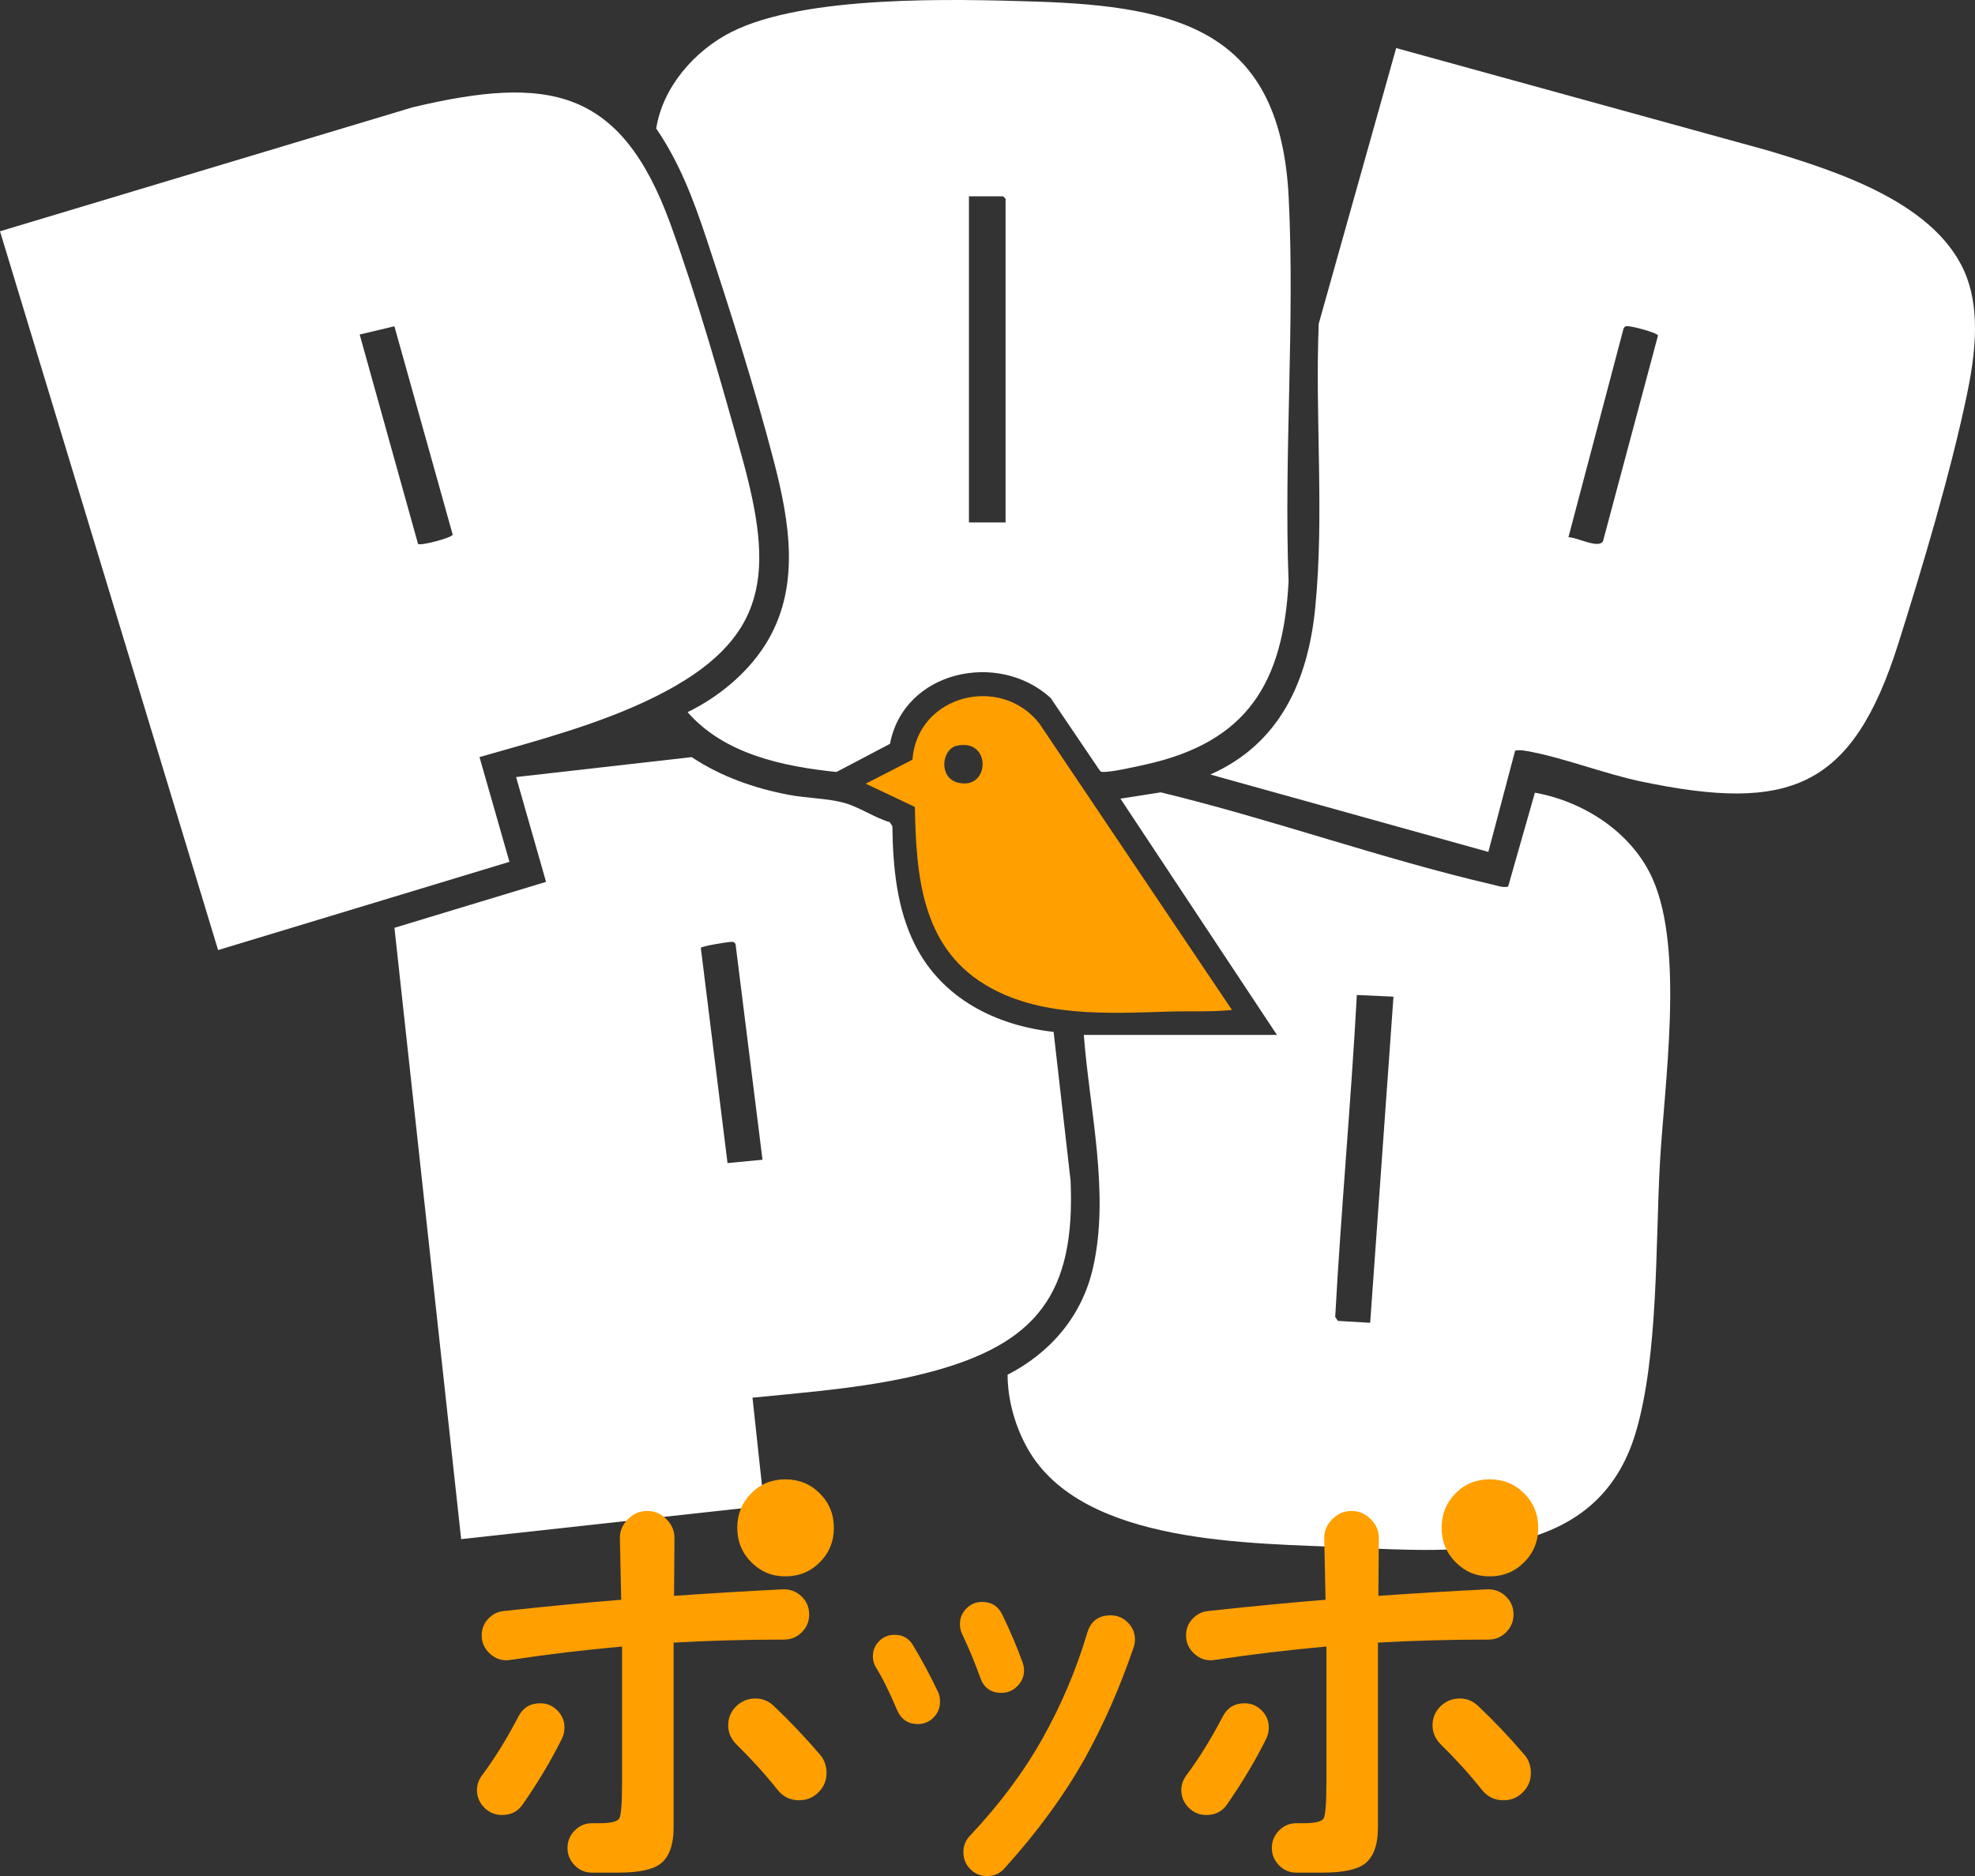 <svg viewBox="0 0 1141.61 1084.57" xmlns="http://www.w3.org/2000/svg" data-name="Calque 1" id="Calque_1">
  <rect x="0" y="0" width="1141.61" height="1084.57" fill="#333333" stroke="none"/>
  <defs>
    <style>
      .cls-1 {
        fill: #fff;
      }

      .cls-2 {
        fill: #ff9f00;
      }
    </style>
  </defs>
  <g>
    <path d="M277.17,437.68l17.3,60.55-168.4,51.01L0,133.71,238.64,62c78.12-18.5,120.19-11.51,148.93,67.59,15.16,41.72,29.2,90.95,41.14,133.95,18.68,67.27,16.78,106.11-50.18,139.34-31.59,15.68-67.61,25.15-101.37,34.79ZM227.96,188.62l-20.06,4.76,33.73,121.05c1.49,1.26,19.45-3.49,20.05-5.34l-33.71-120.48Z" class="cls-1"></path>
    <path d="M875.81,433.91l-15.5,58.58-160.7-44.74c40.25-17.78,56.44-54.28,60.61-96.2,5.35-53.64-.14-110.28,2.04-164.38l44.77-159.38,214.95,59.24c39.94,12.05,99.12,30.65,114.99,73.6,7.69,20.82,4.45,46.05.02,67.33-9.38,45.03-25.73,99.88-39.69,144.06-26.59,84.19-63.15,97.68-148.64,79.77-21.94-4.6-45.93-14.21-66.92-17.75-1.95-.33-3.98-.47-5.94-.13ZM906.61,310.59c4.69-.15,17.24,6.84,19.96,2.34l31.81-118.99c-.56-1.65-16.58-5.99-18.53-5.33-.75.25-1.19.77-1.43,1.5l-31.82,120.48Z" class="cls-1"></path>
    <path d="M397.44,411.69c17.44-8.41,34.15-22.12,44.66-38.57,21.01-32.88,14.38-71.26,5.1-106.9-10.85-41.7-25.35-87.45-38.93-128.47-7.39-22.33-15.59-43.93-28.96-63.46,3.74-24,22.32-45.22,43.74-55.93C465.4-2.8,550.32-.6,598.13.89c84.26,2.64,141.95,17.47,146.76,113.03,3.67,72.95-2.82,148.97-.05,222.24-3.07,58.6-23.83,92.81-82.74,105.83-5.91,1.31-19.26,4.4-24.64,4.27-.8-.02-1.36-.21-1.81-.9l-28.37-41.89c-30.13-27.53-84.73-15.85-92.85,26.55l-30.93,16.27c-30.9-3.18-64.84-10.29-86.05-34.59ZM581.25,302.02V114.92l-1.44-1.44h-19.73v188.54h21.17Z" class="cls-1"></path>
    <path d="M871.74,512.55l15.48-54.3c28.35,5.09,56.39,23.13,68.24,50.25,18.13,41.48,6.51,118.41,4,164.36-2.57,46.96-.83,111.12-13.97,155.34-22.24,74.88-102.38,69.33-165.53,66.39-56.19-2.62-153.86-1.13-185.74-56.75-7.32-12.77-11.79-28.44-11.8-43.11,24.98-12.81,43.04-34.05,49.36-61.75,9.84-43.11-2-91.26-5.3-134.68h111.63s-90.46-136.59-90.46-136.59l23.29-3.65c64.07,15.47,128.05,38.56,192.06,53.39,2.87.66,5.7,1.82,8.73,1.11ZM805.47,576.18l-21.17-.97c-3.37,62.09-9.12,124.07-12.51,186.14l1.58,2.27,18.63,1.1,13.47-188.54Z" class="cls-1"></path>
    <path d="M609.01,596.51l9.81,85.92c2.92,65.32-19.42,94.47-81.63,110.87-33.24,8.76-68.07,11.28-102.22,14.71l6.74,62.53-175.15,19.24-38.56-353.41,87.64-26.56-17.33-60.59,101.49-11.53c16.9,11.25,36.23,18.03,56.16,21.81,10.15,1.92,22.5,2.03,31.95,4.62,8.67,2.37,17.55,8.59,26.37,11.16l1.53,2.32c.34,23.4,2.45,47.51,13.11,68.66,15.57,30.91,46.56,46.57,80.1,50.28ZM440.75,670.45l-15.55-124.42c-.35-1.15-.97-1.54-2.16-1.55-2.08-.02-17.72,2.53-17.94,3.48l15.43,124.42,20.21-1.93Z" class="cls-1"></path>
    <path d="M712.12,583.86c-12.03,1.25-24.06.56-36.12.93-35.49,1.08-75.61,3.56-107.18-15.91-36.33-22.41-39.24-63.39-40-102.38l-28.4-13.44,27.02-13.88c2.7-37.51,51.25-49.57,73.48-20.7l111.2,165.39ZM553.06,431.13c-8.84,2.02-10.55,18.39.46,21.26,18.95,4.94,19.76-25.88-.46-21.26Z" class="cls-2"></path>
  </g>
  <g>
    <circle r="23.01" cy="885.16" cx="454.59" class="cls-2"></circle>
    <circle r="23.01" cy="885.16" cx="861.7" class="cls-2"></circle>
    <g>
      <path d="M326.27,998.69c0,2.34-.5,4.51-1.5,6.51-6.01,12.19-13.52,24.79-22.53,37.81-2.84,4.17-6.85,6.26-12.02,6.26-4,0-7.43-1.42-10.26-4.26-2.84-2.83-4.26-6.26-4.26-10.27,0-3,1-5.84,3.01-8.51,7.34-9.85,14.35-21.2,21.03-34.05,2.67-5.01,6.84-7.51,12.52-7.51,3.84,0,7.14,1.38,9.89,4.13,2.75,2.75,4.13,6.05,4.13,9.89ZM467.74,933.34c0,4-1.42,7.43-4.26,10.26-2.84,2.84-6.26,4.26-10.26,4.26-22.53,0-43.82.59-63.85,1.75v106.67c0,10.35-2.59,17.44-7.76,21.28-4.51,3.34-12.52,5.01-24.04,5.01h-15.53c-3.84,0-7.13-1.42-9.89-4.26-2.75-2.84-4.13-6.18-4.13-10.02s1.46-7.43,4.38-10.26c2.92-2.84,6.38-4.17,10.39-4.01h3.51c6.67,0,10.56-.91,11.64-2.75,1.08-1.84,1.63-8.84,1.63-21.03v-78.37c-22.2,2-43.74,4.59-64.6,7.76-4.34.67-8.18-.46-11.52-3.38-3.34-2.92-5.01-6.55-5.01-10.89,0-3.67,1.25-6.84,3.76-9.52,2.5-2.67,5.51-4.17,9.01-4.5,26.37-2.84,48.99-5.01,67.86-6.51-.17-7.84-.42-19.53-.75-35.06-.17-4.34,1.33-8.14,4.5-11.39,3.17-3.26,6.93-4.88,11.27-4.88s8.09,1.63,11.27,4.88c3.17,3.26,4.67,7.05,4.5,11.39,0,2-.08,12.94-.25,32.8,24.37-1.67,45.32-2.92,62.85-3.76,4.17-.16,7.76,1.17,10.76,4.01,3.01,2.84,4.51,6.35,4.51,10.52ZM477.76,1024.98c0,4.34-1.55,8.06-4.63,11.14-3.09,3.09-6.8,4.63-11.14,4.63-5.18,0-9.35-2-12.52-6.01-7.01-8.84-14.94-17.61-23.79-26.29-3.17-3.17-4.76-6.84-4.76-11.02s1.54-8.01,4.63-11.02c3.09-3,6.8-4.5,11.14-4.5,4.01,0,7.51,1.42,10.52,4.25,9.52,9.02,18.53,18.53,27.04,28.54,2.33,2.84,3.51,6.26,3.51,10.27ZM482.01,883.26c0,7.85-2.72,14.48-8.14,19.91-5.43,5.43-12.06,8.14-19.91,8.14s-14.24-2.71-19.65-8.14c-5.43-5.42-8.14-12.06-8.14-19.91s2.67-14.48,8.01-19.91c5.34-5.42,11.93-8.14,19.78-8.14s14.48,2.71,19.91,8.14c5.42,5.43,8.14,12.06,8.14,19.91ZM467.74,883.26c0-3.84-1.34-7.1-4.01-9.77-2.67-2.67-5.93-4.01-9.76-4.01s-6.85,1.34-9.52,4.01c-2.67,2.67-4.01,5.93-4.01,9.77s1.34,6.84,4.01,9.51c2.67,2.67,5.84,4.01,9.52,4.01s7.09-1.33,9.76-4.01c2.67-2.67,4.01-5.84,4.01-9.51Z" class="cls-2"></path>
      <path d="M543.36,983.67c0,3.67-1.25,6.76-3.75,9.26-2.5,2.5-5.51,3.76-9.02,3.76-5.68,0-9.68-2.67-12.02-8.01-4.34-10.35-8.43-18.61-12.27-24.79-1.17-1.83-1.75-3.92-1.75-6.26,0-3.51,1.21-6.47,3.63-8.89,2.42-2.42,5.38-3.63,8.89-3.63,4.67,0,8.18,1.92,10.52,5.76,5.34,8.85,10.27,18.03,14.77,27.54.67,1.5,1,3.26,1,5.26ZM591.93,965.64c0,3.51-1.29,6.55-3.88,9.14-2.59,2.59-5.63,3.88-9.14,3.88-6.18,0-10.27-2.92-12.27-8.76-3.34-9.18-6.84-17.61-10.51-25.29-.84-1.67-1.25-3.59-1.25-5.76,0-3.5,1.25-6.51,3.76-9.01,2.5-2.5,5.51-3.76,9.01-3.76,5.34,0,9.18,2.34,11.52,7.01,4.67,9.51,8.68,18.95,12.02,28.29.5,1.5.75,2.92.75,4.26ZM656.03,947.86c0,1.5-.25,3.01-.75,4.51-8.01,23.37-17.45,44.82-28.29,64.35-12.02,21.37-27.46,42.48-46.32,63.35-2.67,3.01-6.01,4.5-10.02,4.5s-7.1-1.34-9.76-4c-2.67-2.67-4.01-5.93-4.01-9.77s1.25-6.84,3.76-9.52c17.03-18.03,31-36.76,41.94-56.21,10.93-19.45,19.57-39.85,25.92-61.22,2-6.67,6.51-10.01,13.52-10.01,3.84,0,7.14,1.38,9.89,4.13,2.75,2.75,4.13,6.06,4.13,9.89Z" class="cls-2"></path>
      <path d="M733.4,998.69c0,2.34-.5,4.51-1.5,6.51-6.01,12.19-13.52,24.79-22.53,37.81-2.84,4.17-6.85,6.26-12.02,6.26-4,0-7.43-1.42-10.26-4.26-2.84-2.83-4.26-6.26-4.26-10.27,0-3,1-5.84,3.01-8.51,7.34-9.85,14.35-21.2,21.03-34.05,2.67-5.01,6.84-7.51,12.52-7.51,3.84,0,7.14,1.38,9.89,4.13,2.75,2.75,4.13,6.05,4.13,9.89ZM874.87,933.34c0,4-1.42,7.43-4.26,10.26-2.84,2.84-6.26,4.26-10.26,4.26-22.53,0-43.82.59-63.85,1.75v106.67c0,10.35-2.59,17.44-7.76,21.28-4.51,3.34-12.52,5.01-24.04,5.01h-15.53c-3.84,0-7.13-1.42-9.89-4.26-2.75-2.84-4.13-6.18-4.13-10.02s1.46-7.43,4.38-10.26c2.92-2.84,6.38-4.17,10.39-4.01h3.51c6.67,0,10.56-.91,11.64-2.75,1.08-1.84,1.63-8.84,1.63-21.03v-78.37c-22.2,2-43.74,4.59-64.6,7.76-4.34.67-8.18-.46-11.52-3.38-3.34-2.92-5.01-6.55-5.01-10.89,0-3.67,1.25-6.84,3.76-9.52,2.5-2.67,5.51-4.17,9.01-4.5,26.37-2.84,48.99-5.01,67.86-6.51-.17-7.84-.42-19.53-.75-35.06-.17-4.34,1.33-8.14,4.5-11.39,3.17-3.26,6.93-4.88,11.27-4.88s8.09,1.63,11.27,4.88c3.17,3.26,4.67,7.05,4.5,11.39,0,2-.08,12.94-.25,32.8,24.37-1.67,45.32-2.92,62.85-3.76,4.17-.16,7.76,1.17,10.76,4.01,3.01,2.84,4.51,6.35,4.51,10.52ZM884.89,1024.98c0,4.34-1.55,8.06-4.63,11.14-3.09,3.09-6.8,4.63-11.14,4.63-5.18,0-9.35-2-12.52-6.01-7.01-8.84-14.94-17.61-23.79-26.29-3.17-3.17-4.76-6.84-4.76-11.02s1.54-8.01,4.63-11.02c3.09-3,6.8-4.5,11.14-4.5,4.01,0,7.51,1.42,10.52,4.25,9.52,9.02,18.53,18.53,27.04,28.54,2.33,2.84,3.51,6.26,3.51,10.27ZM889.14,883.26c0,7.85-2.72,14.48-8.14,19.91-5.43,5.43-12.06,8.14-19.91,8.14s-14.24-2.71-19.65-8.14c-5.43-5.42-8.14-12.06-8.14-19.91s2.67-14.48,8.01-19.91c5.34-5.42,11.93-8.14,19.78-8.14s14.48,2.71,19.91,8.14c5.42,5.43,8.14,12.06,8.14,19.91ZM874.87,883.26c0-3.84-1.34-7.1-4.01-9.77-2.67-2.67-5.93-4.01-9.76-4.01s-6.85,1.34-9.52,4.01c-2.67,2.67-4.01,5.93-4.01,9.77s1.34,6.84,4.01,9.51c2.67,2.67,5.84,4.01,9.52,4.01s7.09-1.33,9.76-4.01c2.67-2.67,4.01-5.84,4.01-9.51Z" class="cls-2"></path>
    </g>
  </g>
</svg>